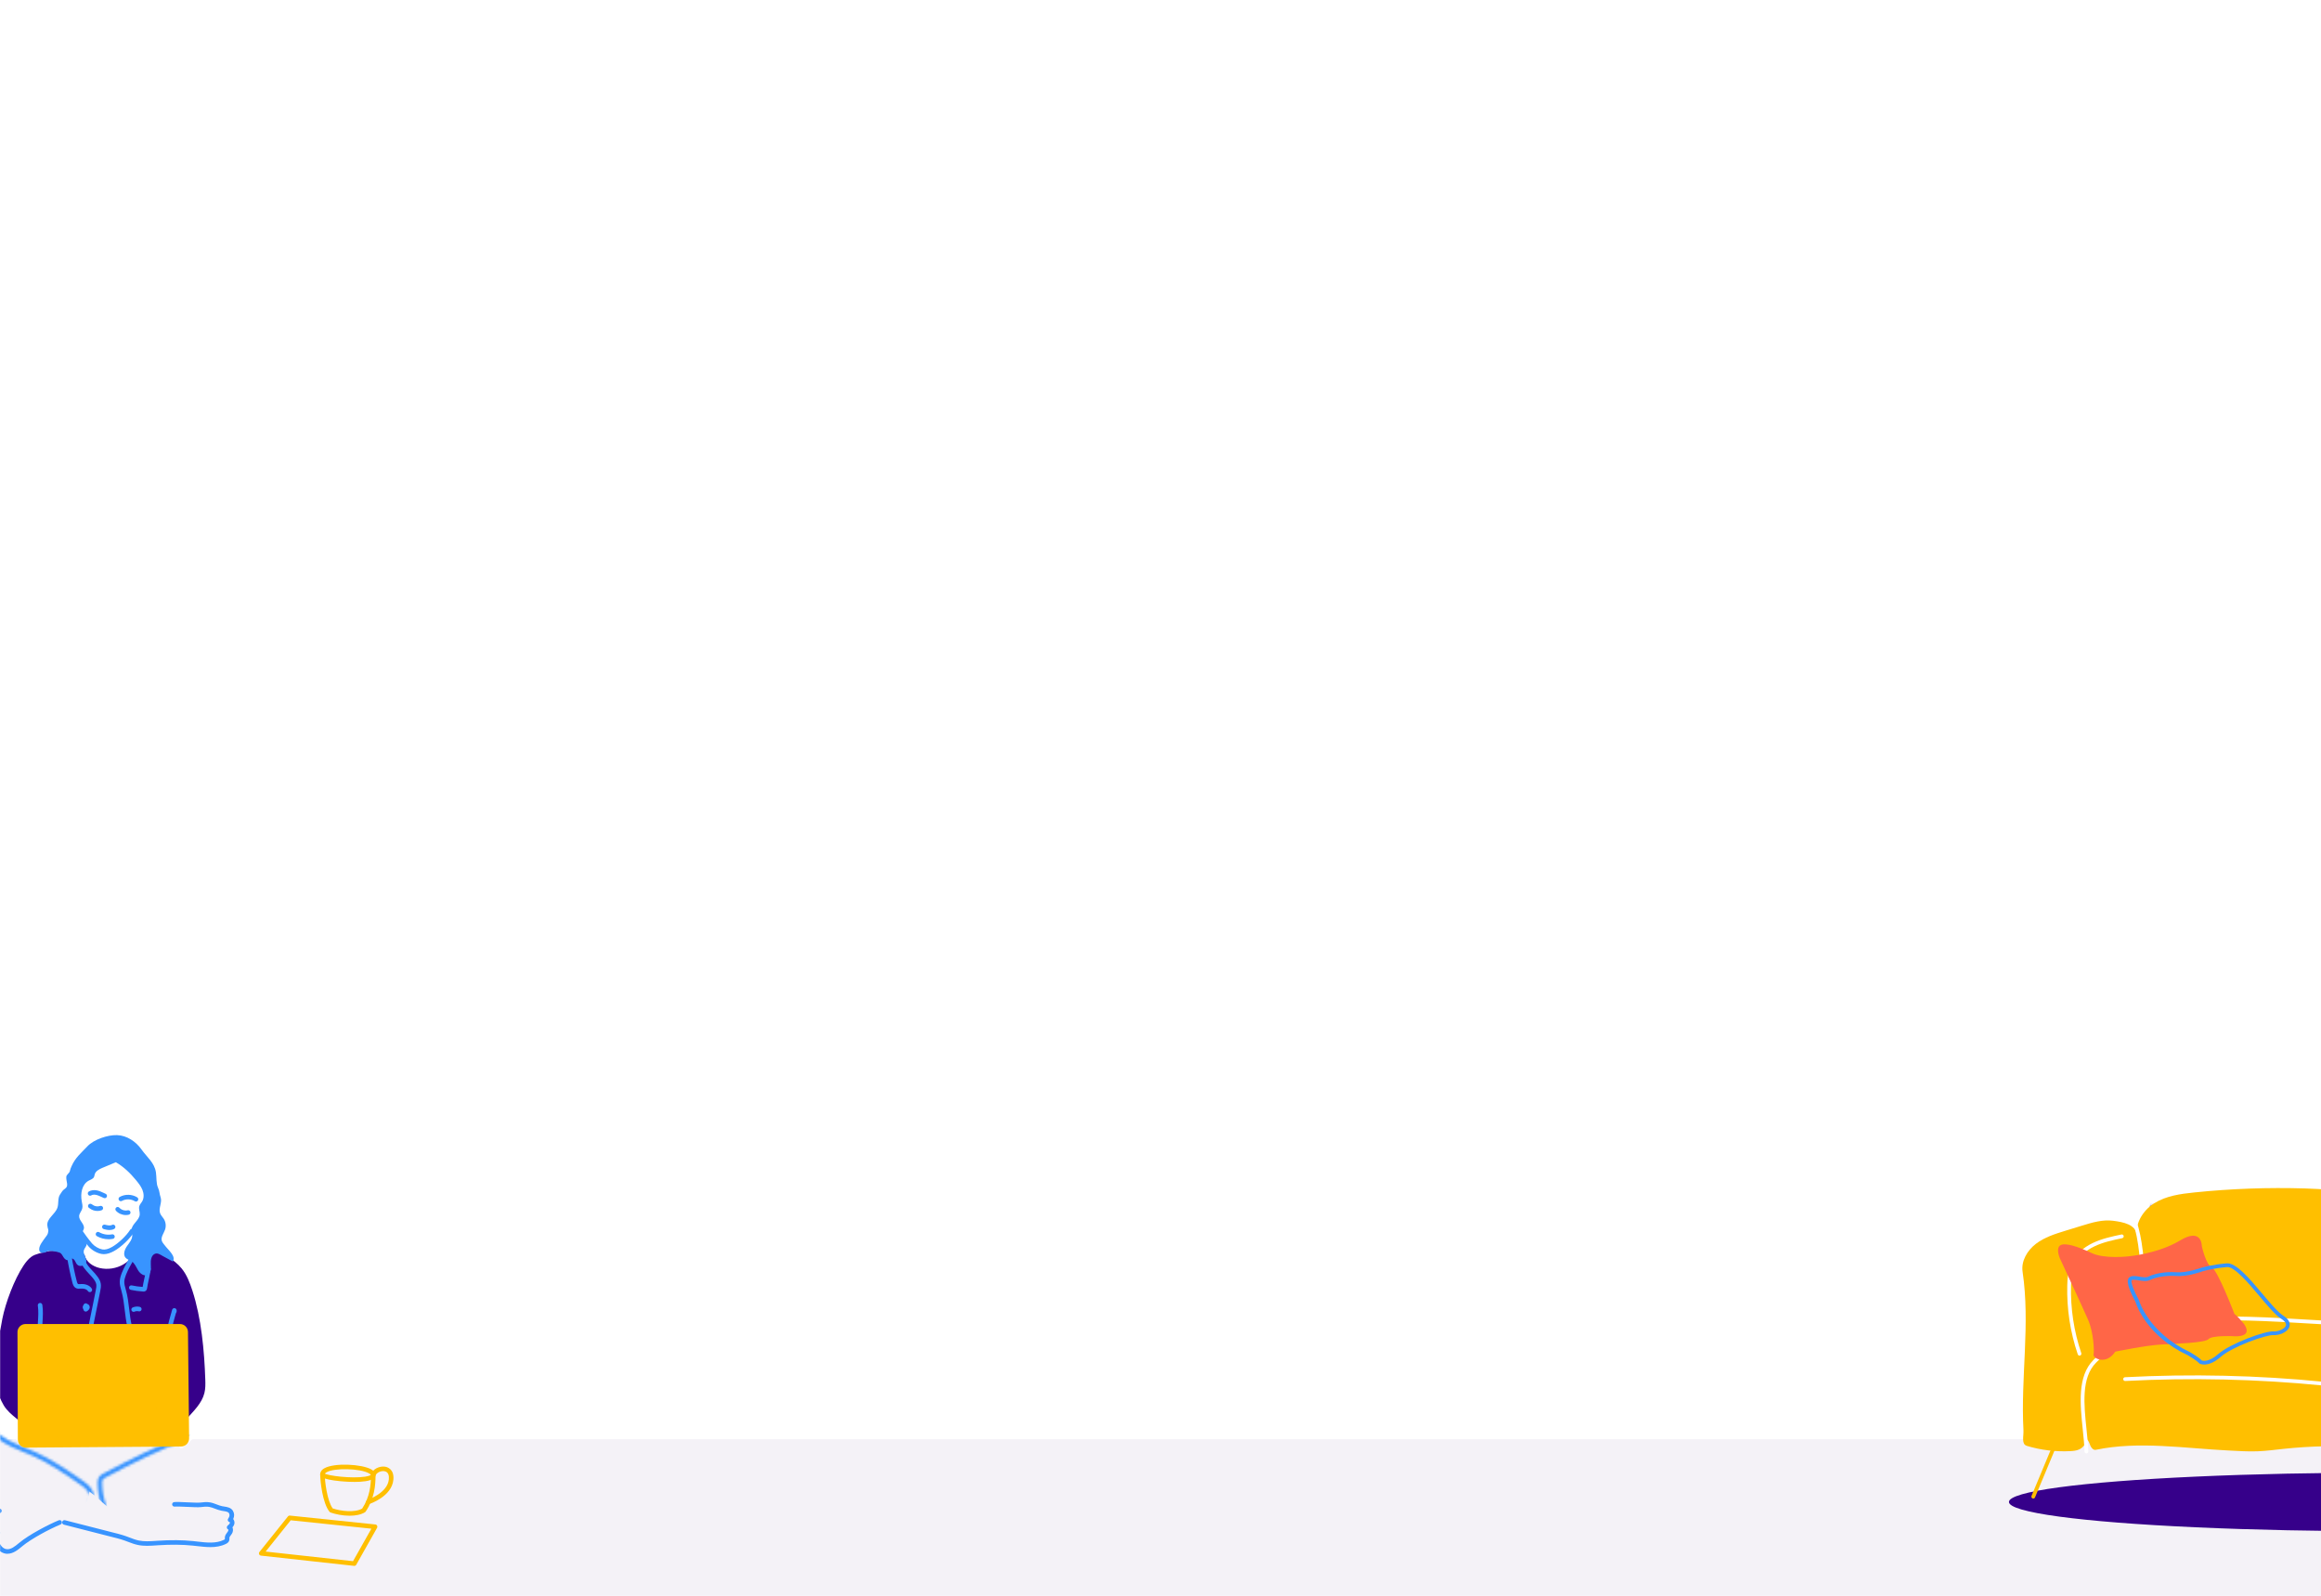 <?xml version="1.0" encoding="UTF-8"?>
<svg id="Resources" xmlns="http://www.w3.org/2000/svg" xmlns:xlink="http://www.w3.org/1999/xlink" viewBox="0 0 960 660">
  <defs>
    <style>
      .cls-1 {
        fill: #f4f2f7;
      }

      .cls-2 {
        mask: url(#mask-1);
      }

      .cls-3 {
        fill: #36008a;
      }

      .cls-4 {
        fill: #fff;
      }

      .cls-5 {
        mask: url(#mask);
      }

      .cls-6 {
        filter: url(#luminosity-noclip-2);
      }

      .cls-7, .cls-8 {
        fill: none;
      }

      .cls-9 {
        fill: #3894ff;
      }

      .cls-10 {
        fill: #ff6647;
      }

      .cls-11 {
        fill: #ffbf00;
      }

      .cls-8 {
        stroke: #000;
        stroke-linecap: round;
        stroke-linejoin: round;
        stroke-width: 1.89px;
      }

      .cls-12 {
        clip-path: url(#clippath);
      }

      .cls-13 {
        filter: url(#luminosity-noclip);
      }
    </style>
    <clipPath id="clippath">
      <rect class="cls-7" x=".06" width="959.94" height="660"/>
    </clipPath>
    <filter id="luminosity-noclip" x="880.84" y="358.9" width="236.48" height="194.37" color-interpolation-filters="sRGB" filterUnits="userSpaceOnUse">
      <feFlood flood-color="#fff" result="bg"/>
      <feBlend in="SourceGraphic" in2="bg"/>
    </filter>
    <mask id="mask" x="880.84" y="358.9" width="236.48" height="194.37" maskUnits="userSpaceOnUse">
      <g class="cls-13">
        <path d="M880.84,504.03c3-2,5.5-5.25,5.5-5.25h102.24s13.5-7,23.25-8.5c9.75-1.5,65.11,1.7,65.11,1.7,0,0,3.64,10.8,6.89,10.55,3.25-.25,8-.5,8-.5l25.5,27.5-18,20.5-218.49,3.25v-49.25Z"/>
      </g>
    </mask>
    <filter id="luminosity-noclip-2" x="-28.11" y="583.55" width="134.01" height="47.94" color-interpolation-filters="sRGB" filterUnits="userSpaceOnUse">
      <feFlood flood-color="#fff" result="bg"/>
      <feBlend in="SourceGraphic" in2="bg"/>
    </filter>
    <mask id="mask-1" x="-28.11" y="583.55" width="134.01" height="47.94" maskUnits="userSpaceOnUse">
      <g class="cls-6">
        <g>
          <path class="cls-8" d="M-4.3,591.24c2.26,2.06,4.78,3.85,7.48,5.3,3.61,1.94,7.51,3.27,11.24,4.96,6.67,3.03,12.75,7.21,18.79,11.36,1.35.93,2.73,1.88,3.68,3.21s1.4,3.14.73,4.63"/>
          <path class="cls-8" d="M77.37,594.29c-11.87,4.59-23.07,9.99-34.26,16.04-.52.28-1.06.58-1.39,1.08-.37.55-.4,1.26-.4,1.92,0,3.2.56,6.41,1.65,9.42"/>
        </g>
      </g>
    </mask>
  </defs>
  <g class="cls-12">
    <rect class="cls-1" x=".06" y="595.22" width="959.94" height="64.78"/>
    <g class="cls-5">
      <g>
        <rect class="cls-3" x="889.15" y="368.83" width="191.15" height="138.71"/>
        <g>
          <path class="cls-9" d="M921.58,494.35c-.21,0-.42-.09-.58-.26-.29-.32-.26-.81.05-1.1.03-.03.03-.11.03-.14-.02-.18-.14-.39-.29-.48-.4-.25-.99-.25-1.67-.21-.22.01-.44-.08-.6-.24-.16-.16-.23-.38-.22-.61.13-1.57.29-3.53-.49-5.02-.39-.76-1.18-1.38-2-1.58-.4-.1-.98-.14-1.49.21-.31.21-.73.18-1-.09-.27-.27-.3-.69-.08-1,.26-.36.3-.87.11-1.39-.23-.63-.75-1.14-1.32-1.3-1.27-.35-2.65.55-3.25,1.62-.2.36-.64.5-1.01.32-.37-.17-.54-.61-.39-.99.87-2.24,1.87-4.78,1.62-7.27-.22-2.17-1.84-4.59-4.08-4.71-.67-.03-1.42.13-2.22.48-2.66,1.18-4.58,4.04-4.65,6.95-.01.43-.37.78-.8.76-.43-.01-.77-.37-.76-.8.03-1.1-.47-2.24-1.38-3.11-.96-.93-2.25-1.44-3.46-1.37-2.44.14-4.64,2.42-4.82,4.97-.03.43-.4.76-.83.72-.43-.03-.75-.4-.72-.83.23-3.35,3.05-6.23,6.28-6.42,1.66-.1,3.34.56,4.63,1.8.36.35.67.73.93,1.13.9-2.29,2.68-4.23,4.94-5.24,1.03-.46,2.02-.66,2.94-.61,3.1.17,5.26,3.24,5.54,6.11.18,1.79-.17,3.53-.69,5.17.84-.34,1.74-.44,2.58-.21,1.06.29,1.97,1.16,2.38,2.27.14.39.21.79.21,1.17.38-.03.76,0,1.16.11,1.26.31,2.41,1.22,3.01,2.37.83,1.6.83,3.42.72,5.01.56.02,1.16.13,1.7.47.56.36.95.99,1,1.66.05.56-.14,1.07-.53,1.43-.15.14-.34.2-.52.2Z"/>
          <path class="cls-9" d="M989.24,497.12c-.42,0-.77-.33-.78-.76-.1-3.63-2.66-7.14-6.08-8.35-.34-.12-.55-.45-.52-.8.2-2.18-.91-4.44-2.75-5.63-1.71-1.1-4-1.24-5.84-.39l.05.88c.18.73.21,1.48.1,2.22-.06.4-.41.68-.81.66-.4-.02-.72-.34-.74-.74l-.1-1.91c-.23-.83-.69-1.64-1.37-2.34-1.25-1.3-3.03-1.99-4.63-1.8-3.19.37-5.87,3.71-5.73,7.15.01.25-.1.48-.29.64-.19.15-.45.21-.69.15-1.72-.45-3.68.03-4.99,1.24s-1.95,3.12-1.64,4.87c.08.42-.21.83-.63.9-.42.08-.83-.21-.9-.63-.4-2.26.43-4.73,2.12-6.29,1.45-1.34,3.52-1.99,5.48-1.78.3-3.91,3.36-7.37,7.09-7.8,2.1-.24,4.32.61,5.93,2.27.31.32.59.67.83,1.02,2.36-1.2,5.37-1.07,7.6.37,2.15,1.38,3.5,3.93,3.48,6.48,3.79,1.59,6.47,5.44,6.58,9.56.01.43-.33.79-.76.8,0,0-.01,0-.02,0Z"/>
          <path class="cls-9" d="M937.98,491.28c-.41,0-.76-.32-.78-.74-.1-2.21-1.4-4.36-3.31-5.49-1.9-1.12-4.42-1.22-6.4-.24-.3.15-.66.09-.9-.15-.24-.24-.29-.6-.14-.9.21-.43.14-1.02.04-1.64-.23-1.48-.57-3.14-1.67-4.14-.53-.49-1.38-.72-2.11-.59-.34.06-.8.24-1.04.7-.16.31-.5.48-.84.42-.34-.06-.6-.35-.63-.69-.2-2.04-2.5-3.34-4.46-3.23-1.88.1-3.82,1.15-5.77,3.1-.3.3-.8.3-1.1,0-.3-.3-.3-.8,0-1.1,2.23-2.24,4.51-3.43,6.78-3.56,2.24-.13,4.75,1.11,5.71,3.21.31-.18.67-.31,1.06-.38,1.2-.22,2.56.16,3.44.97,1.4,1.28,1.86,3.18,2.15,5.05.05.33.1.67.11,1.01,2.17-.63,4.57-.34,6.54.82,2.38,1.4,3.94,3.99,4.07,6.75.02.43-.31.79-.74.81-.01,0-.03,0-.04,0Z"/>
          <path class="cls-9" d="M908.84,472.72c-.43,0-.78-.35-.78-.78v-41.41h-21.36c-.43-.01-.78-.36-.78-.79,0-.43.35-.78.78-.78h0l22.14.02c.43,0,.78.35.78.78v42.18c0,.43-.35.78-.78.78Z"/>
          <path class="cls-9" d="M935.7,480.95h-8.36c-.43,0-.78-.35-.78-.78s.35-.78.78-.78h7.78l3.34-11.04c.05-.17.15-.31.3-.41l13.34-9.45c.29-.21.69-.19.96.05l10.44,9.13v-8.55c0-.43.35-.78.78-.78h5.39c.43,0,.78.35.78.78v3.15h1.95v-2.05c0-.43.35-.78.78-.78h5.59c.43,0,.78.35.78.78v9.03h4.98v-7.81c0-.11.03-.23.07-.33l6.2-13.21c.13-.27.4-.45.7-.45h9.69c.43,0,.78.35.78.78s-.35.78-.78.78h-9.2l-5.92,12.61v8.42c0,.43-.35.78-.78.78h-6.54c-.43,0-.78-.35-.78-.78v-9.03h-4.04v2.05c0,.43-.35.78-.78.78h-3.5c-.43,0-.78-.35-.78-.78v-3.15h-3.84v9.48c0,.31-.18.58-.46.71-.28.13-.6.08-.83-.12l-11.27-9.86-12.63,8.94-3.43,11.34c-.1.33-.4.55-.74.55Z"/>
        </g>
        <path class="cls-4" d="M881.51,358.9v156.22h206.47v-156.22h-206.47ZM1080.3,504.97h-191.15v-135.93h191.15v135.93Z"/>
        <g>
          <path class="cls-4" d="M935.63,513.2c-.43,0-.78-.46-.78-1.03v-145.08c0-.57.35-1.03.78-1.03s.78.46.78,1.03v145.08c0,.57-.35,1.03-.78,1.03Z"/>
          <path class="cls-4" d="M1084.23,457.57h-197.54c-.43,0-.78-.35-.78-.78s.35-.78.78-.78h197.54c.43,0,.78.35.78.78s-.35.78-.78.78Z"/>
        </g>
      </g>
    </g>
    <ellipse class="cls-3" cx="985.7" cy="621.2" rx="154.77" ry="12.11"/>
    <g>
      <path class="cls-11" d="M840.99,619.79c-.1,0-.2-.02-.3-.06-.4-.17-.58-.62-.42-1.02l10.95-26.29c.17-.4.62-.58,1.02-.42.4.17.58.62.42,1.02l-10.95,26.29c-.12.3-.41.48-.72.48Z"/>
      <path class="cls-11" d="M838.29,597.99c5.85,1.77,12.01,2.51,18.11,2.18,1.21-.07,2.45-.18,3.55-.68,1.68-.76,2.91-2.42,3.14-4.25.85.59,1.11,1.7,1.51,2.66s1.26,1.94,2.28,1.73c17.63-3.71,36.92-.6,54.92.29,4.02.2,8.03.48,12.05.32,3.57-.14,7.12-.62,10.67-1,10.92-1.17,21.93-1.4,32.88-.69,3.14.2,7.23-.14,8.09-3.16,2.02,2.87,6,3.58,9.51,3.66,3.6.08,7.21.16,10.81.02,7.21-.28,14.39-1.45,21.6-1.17,4.25.17,8.45.83,12.67,1.33,18.93,2.21,38.11.91,56.99-1.67,3.05-.42,6.28-.95,8.62-2.96-1.33.88-2.67,1.75-4,2.63,1.27-.09,2.5-.71,3.31-1.7-.46.26-.93.51-1.39.77.66,1.38,2.94,1.36,4.26,2.12,1,.57,2.19.66,3.34.68,6.13.08,12.22-1.6,18.34-1.16.19.01.44,0,.51-.17s-.31-.31-.27-.12c2.16-3.2,2.19-6.78,2.05-10.63-.78-21.03-1.56-42.06-2.34-63.09-.13-3.42-.26-6.89-1.29-10.16-11.72-4.66-24.08-9.51-36.62-8.19-3.04.32-6.57,1.41-7.49,4.33.46-.31.76-.85.78-1.41.11-2.52-.67-3.6-.62-6.12s-.7-5.17-2.56-6.88c-2.01-1.83-4.89-2.26-7.59-2.56-22.63-2.48-45.48-1.48-68.23-.48-2.98.13-6,.27-8.86,1.12-5.32,1.59-9.8,5.77-11.76,10.97-.71-2.28-2.32-4.6-3.9-6.39-1.73-1.97-4.25-3.04-6.76-3.82-6.81-2.12-14.01-2.58-21.14-2.8-15.29-.47-30.61.08-45.83,1.65-5.75.59-11.69,1.4-16.59,4.47s-8.45,9.03-6.96,14.61c-.07-.5-.13-1.01-.2-1.51-.57-4.32-5.6-5.31-9.92-5.86-4.32-.55-8.64.74-12.8,2.02-2.28.7-4.56,1.4-6.84,2.1-4.28,1.32-8.67,2.68-12.23,5.41-3.56,2.72-6.18,7.13-5.52,11.56,3.24,21.79-.83,43.55.36,65.55.13,2.42-.95,5.74,1.36,6.44Z"/>
      <g>
        <g>
          <path class="cls-4" d="M886.87,549.44s-.01,0-.02,0c-.43,0-.77-.36-.76-.79,0-.35.62-35.43-4.73-44.79-.21-.37-.08-.85.29-1.06.37-.21.85-.08,1.06.29,5.56,9.73,4.96,44.13,4.93,45.59,0,.42-.35.76-.78.76Z"/>
          <path class="cls-4" d="M862.96,601.13c-.42,0-.77-.34-.78-.76-.06-2.83-.39-5.94-.73-9.24-1.07-10.28-2.29-21.94,4.42-28.65,8.39-8.39,15.63-15.63,37.46-17.39,17-1.37,37.45-.13,50.99.7,3.5.21,6.53.4,8.96.51h.11c11.28.51,17.84.8,21.08,6.54,6.25-9.53,27.37-8.41,28.3-8.36.43.03.76.39.73.82-.03.43-.39.76-.82.73-.23-.01-22.93-1.22-27.55,8.82-.13.28-.4.45-.72.45-.31,0-.59-.19-.7-.48-2.57-6.17-8.52-6.44-20.38-6.96h-.11c-2.45-.11-5.48-.3-8.99-.51-13.49-.82-33.88-2.07-50.77-.7-21.26,1.72-28.32,8.77-36.49,16.94-6.19,6.19-5.01,17.45-3.97,27.39.35,3.33.68,6.48.74,9.37,0,.43-.33.79-.76.8h-.02Z"/>
          <path class="cls-4" d="M860.13,560.67c-.32,0-.63-.2-.74-.53-3.12-9.21-4.58-18.81-4.34-28.53.07-3,.32-6.18,1.63-9.06,1.58-3.48,4.78-6.5,9.02-8.5,3.75-1.78,7.82-2.64,11.76-3.47.42-.09.83.18.92.6.09.42-.18.83-.6.92-3.85.81-7.83,1.65-11.42,3.35-3.91,1.85-6.84,4.6-8.27,7.74-1.19,2.63-1.42,5.62-1.49,8.46-.24,9.54,1.2,18.96,4.25,28,.14.41-.08.85-.49.99-.08.03-.17.04-.25.04Z"/>
        </g>
        <path class="cls-4" d="M960.88,573.04s-.05,0-.08,0c-27.09-2.68-54.61-3.31-81.79-1.87-.42.02-.8-.31-.82-.74-.02-.43.31-.8.74-.82,27.26-1.44,54.86-.81,82.02,1.88.43.04.74.42.7.85-.04.4-.38.7-.77.7Z"/>
      </g>
    </g>
    <path class="cls-10" d="M852.09,520.64s9.34,20.06,11.59,25.25c2.25,5.19,2.59,12.8,2.25,14.35s5.19,4.5,8.99-1.21c0,0,12.62-2.59,18.85-2.94,6.23-.35,18.33-.69,19.71-2.25s9.86-1.21,9.86-1.21c0,0,8.99,1.04,4.84-5.01-3.11-3.8-3.98-4.15-3.98-4.15,0,0-6.92-18.16-9.34-19.19s-4.15-8.82-4.15-8.82c0,0,.17-7.95-8.99-2.42-9.16,5.53-21.27,6.57-21.27,6.57,0,0-10.03,1.21-15.39-1.38s-11.07-4.5-12.97-3.11,0,5.53,0,5.53Z"/>
    <path class="cls-9" d="M911.71,564.37c-1.19,0-1.88-.35-1.95-.39-.12-.07-.22-.16-.3-.28-.07-.09-.79-.98-4.54-3.17-17.06-7.98-21.29-20.86-21.69-22.18-1.34-2.44-4.2-8.09-2.75-9.79.94-1.11,2.61-.84,4.37-.55,1.32.21,2.81.46,3.71,0,2.33-1.16,6.85-2.17,11.7-1.81,4.38.33,10.33-1.89,10.39-1.91.02,0,.04-.01.06-.02.18-.05,4.52-1.3,10.3-1.76,3.87-.31,9.38,6.23,14.7,12.55,3.3,3.92,6.42,7.62,8.6,9.02,2.83,1.81,2.99,3.53,2.62,4.66-.78,2.38-4.41,3.62-6.66,3.46-2.94-.19-16.87,4.69-21.8,9.03-2.91,2.56-5.25,3.14-6.78,3.14ZM910.63,562.66c.57.2,3.01.77,6.83-2.6,4.97-4.38,19.39-9.66,22.93-9.41,1.85.13,4.61-.98,5.08-2.4.36-1.09-.88-2.15-1.98-2.86-2.39-1.53-5.58-5.31-8.95-9.33-4.59-5.45-10.32-12.25-13.39-12-5.38.43-9.59,1.59-9.96,1.69-.54.2-6.42,2.34-11.02,2-4.56-.34-8.76.58-10.89,1.65-1.35.67-3.11.39-4.66.14-1.2-.2-2.57-.42-2.94.02-.44.64.97,4.5,2.97,8.11.03.05.05.11.07.17.04.13,3.95,13.37,20.91,21.29.02,0,.04.02.06.03,3.34,1.95,4.52,3.01,4.94,3.5Z"/>
    <path class="cls-9" d="M45.29,508.73c-.88,0-1.72-.21-2.36-.38-.51-.13-.81-.64-.68-1.15s.64-.81,1.15-.68c1.11.28,2.18.5,2.94.09.46-.25,1.03-.07,1.28.39.25.46.07,1.03-.39,1.28-.62.33-1.29.45-1.93.45Z"/>
    <path class="cls-9" d="M42.98,518.72c-.35,0-.69-.03-1.02-.1-1.92-.37-4.01-1.58-5.32-3.1-1.48-1.71-3.62-4.65-4.88-6.56-.29-.43-.17-1.02.27-1.31.43-.29,1.02-.17,1.31.27,1.23,1.85,3.31,4.71,4.73,6.36,1.02,1.18,2.77,2.2,4.25,2.48,1.11.21,2.43-.12,4.04-1.03,2.59-1.47,5.87-4.57,7.47-7.08.28-.44.86-.57,1.3-.29.44.28.57.86.29,1.3-1.77,2.77-5.27,6.08-8.14,7.71-1.58.89-3,1.34-4.3,1.34Z"/>
    <path class="cls-9" d="M40.31,500.85c-1.17,0-2.35-.39-3.27-1.13l-.16-.09c-.45-.26-.61-.84-.35-1.29.26-.45.84-.61,1.29-.35l.23.13s.09.06.13.09c.86.71,2.15.94,3.2.57.49-.17,1.03.08,1.21.57.17.49-.08,1.03-.57,1.21-.55.2-1.13.29-1.7.29Z"/>
    <path class="cls-9" d="M52.05,502.54c-1.52,0-3.04-.64-4.08-1.77-.35-.38-.33-.98.06-1.33.39-.35.98-.33,1.33.06.85.93,2.24,1.36,3.47,1.07.51-.12,1.01.2,1.13.7.12.51-.2,1.01-.7,1.13-.4.09-.81.14-1.21.14Z"/>
    <path class="cls-9" d="M56.25,496.95c-.17,0-.34-.04-.49-.14-1.57-.96-3.72-1.01-5.33-.12-.46.25-1.03.09-1.28-.37-.25-.46-.09-1.03.37-1.28,2.22-1.23,5.06-1.16,7.22.16.44.27.59.85.31,1.3-.18.29-.49.45-.81.45Z"/>
    <path class="cls-9" d="M43.31,495.56c-.13,0-.27-.03-.4-.09l-.93-.43c-.75-.35-1.53-.71-2.3-.86-.76-.15-1.45-.07-1.95.23-.45.27-1.03.12-1.29-.33-.26-.45-.12-1.03.33-1.29.9-.53,2.06-.69,3.27-.46,1,.19,1.88.6,2.74,1l.93.43c.47.22.68.78.46,1.25-.16.34-.5.55-.86.55Z"/>
    <path class="cls-9" d="M44.88,512.54c-1.68,0-3.37-.44-4.82-1.28-.45-.26-.61-.84-.34-1.29s.84-.61,1.29-.34c1.58.91,3.52,1.24,5.32.89.51-.1,1.01.23,1.11.75s-.23,1.01-.75,1.11c-.59.12-1.19.17-1.8.17Z"/>
    <g class="cls-2">
      <path class="cls-9" d="M25.47,631.47c-15.97-.93-31.66-6.35-44.79-15.5-2.13-1.49-4.24-3.11-5.69-5.26-1.77-2.61-2.44-5.8-2.84-8.93-.45-3.54-.52-7.4,1.42-10.4.94-1.45,2.29-2.6,3.76-3.51,6.23-3.87,15.43-3.59,22.63-2.21.32.06,7.8,1.49,7.99,1.76.13.19,34.38-4.1,34.4-3.88.2,2.76,16.35-1.71,16.54,1.05l7.25,2.83c.86,0,4.47,3.44,4.56,2.58.12-1.07,8.79,1.1,8.91.03,2.56-1.04,5.4-2.05,8.16-2.21,4.46-.27,9.22.08,12.86,2.67,3.39,2.42,5.34,6.63,5.28,10.8s-2.06,8.21-5.13,11.03c-1.66,1.53-3.61,2.71-5.6,3.76-8.8,4.62-18.65,6.77-28.36,8.87-2.39.52-4.78,1.03-7.2,1.33-2.7.33-5.43.39-8.14.17-5.68-.46-9.59-6.2-14.3-9.41-.08-.06-.19-.11-.28-.06s.04.22.09.14c-.77,3.25-1.8,6.01-3.63,8.8s-4.54,5.75-7.88,5.55Z"/>
    </g>
    <path class="cls-4" d="M8.71,597.5c-.32,0-.63-.16-.81-.46-1.48-2.48-3.2-4.7-4.58-6.48-2.41-3.11-3.87-4.99-3.06-6.55.56-1.08,2.01-1.49,4.84-1.37.52.02.92.46.9.98-.02.52-.45.92-.98.9-2.73-.12-3.08.35-3.08.36-.19.56,1.58,2.85,2.88,4.52,1.41,1.82,3.17,4.09,4.71,6.68.27.45.12,1.03-.33,1.29-.15.09-.32.13-.48.13Z"/>
    <path class="cls-4" d="M75.03,599.03c-.26,0-.51-.1-.7-.31-.35-.38-.32-.98.06-1.33,1.72-1.57,3.29-2.96,4.68-4.19,3.21-2.84,6.53-5.77,6.36-6.58-.16-.32-1.38-.9-7.8-1.09-.52-.02-.93-.45-.92-.97.02-.52.46-.94.97-.92,6.72.2,8.94.74,9.52,2.33.7,1.92-1.68,4.03-6.89,8.63-1.38,1.22-2.95,2.61-4.66,4.17-.18.17-.41.25-.64.25Z"/>
    <path class="cls-3" d="M77.17,586.87c2.89-3.28,6.31-6.44,7.37-10.69.45-1.81.44-3.7.37-5.57-.39-11.93-1.64-25.5-5.34-36.84-1.05-3.23-2.28-6.48-4.42-9.12-1.62-1.99-3.71-3.56-5.83-5-3.62-2.46-8.22-2.54-12.17-4.42-.99,3.22-3.23,6.04-6.14,7.73-2.91,1.69-6.47,2.24-9.76,1.49-2.85-.64-5.7-2.55-6.27-5.41-.5-.53-1.13-1.22-1.01-1.94-1.58-.63-3.37-.18-5.01.28-3.07.86-6.51-.64-9.58.22-1.96.55-4.71.97-6.36,2.16-1.36.98-2.4,2.33-3.33,3.73-3.81,5.73-7.37,15.21-8.72,21.95s-1.94,12.51-2.95,19.31c-.79,5.3.79,11.92,3.54,16.52,1.3,2.17,3.29,3.82,5.25,5.42,1.96,1.6,3.95,3.23,6.28,4.23,3.97,1.71,8.77,1.88,13.08,1.58,2.05-.14,4.21-.56,5.69-1.98,1.47-1.43,1.82-4.15.21-5.43,7.38-.57,14.81-.49,22.17.24-.22,3.87,3.03,7.6,6.9,7.91,1.51.12,3.02-.22,4.49-.56,4.29-1.01,8.63-2.53,11.54-5.84Z"/>
    <g>
      <path class="cls-9" d="M28.84,576.52c-.19,0-.38-.06-.54-.17-.43-.3-.53-.89-.23-1.32,4.18-5.9,7.03-19.38,8.73-27.44.65-3.07,1.27-6.2,1.87-9.23.31-1.55.62-3.1.93-4.65.17-.84.35-1.72.22-2.5-.22-1.41-1.6-2.89-2.94-4.32-1.46-1.57-2.97-3.19-3.37-5.06-.11-.51.22-1.01.73-1.12.51-.11,1.01.22,1.12.73.29,1.36,1.62,2.78,2.9,4.16,1.53,1.64,3.11,3.34,3.42,5.31.18,1.12-.04,2.21-.24,3.17-.31,1.55-.62,3.09-.93,4.64-.6,3.03-1.23,6.17-1.88,9.25-1.73,8.2-4.64,21.91-9.04,28.14-.18.26-.48.4-.77.4Z"/>
      <path class="cls-9" d="M37.16,534.42c-.31,0-.62-.15-.8-.43-.57-.89-1.92-1.12-3-1.03h-.14c-.49.06-1.11.11-1.72-.17-1.08-.5-1.4-1.71-1.55-2.29-.8-3.03-1.7-7.31-2.17-10.39-.08-.52.27-1,.79-1.08.51-.08,1,.27,1.08.79.46,3.03,1.34,7.22,2.13,10.19.07.26.25.94.52,1.06.15.07.46.04.76.02h.16c2.1-.18,3.87.52,4.74,1.88.28.44.15,1.02-.29,1.3-.16.1-.33.15-.51.15Z"/>
      <path class="cls-9" d="M62.36,575.03c-.39,0-.75-.24-.89-.62-.32-.87-7.77-21.43-8.79-25.71-.55-2.3-.83-4.66-1.1-6.94-.31-2.59-.62-5.26-1.33-7.78l-.07-.26c-.33-1.17-.68-2.38-.65-3.68.03-1.28.43-2.47.85-3.56.81-2.11,2.58-5.19,3.1-6.08.26-.45.84-.6,1.29-.34.45.26.6.84.34,1.29-.5.86-2.21,3.83-2.97,5.81-.36.94-.7,1.94-.73,2.93-.03,1.01.27,2.04.57,3.12l.08.27c.75,2.66,1.08,5.41,1.39,8.07.26,2.23.54,4.53,1.06,6.73,1,4.17,8.65,25.29,8.73,25.5.18.49-.08,1.03-.57,1.21-.11.04-.21.06-.32.06Z"/>
      <path class="cls-9" d="M59.38,534.17c-.07,0-.13,0-.18,0-1.71-.1-3.43-.33-5.1-.69-.51-.11-.83-.61-.72-1.12.11-.51.61-.83,1.12-.72,1.48.32,3,.53,4.51.63.13-.88.43-2.26.74-3.71.32-1.49.65-3.03.74-3.81.07-.52.54-.88,1.05-.82.52.07.88.54.82,1.05-.11.86-.43,2.37-.77,3.96-.32,1.49-.65,3.03-.74,3.81-.03.23-.11.83-.63,1.19-.3.2-.61.24-.83.24Z"/>
      <path class="cls-9" d="M35.47,542.46c-.1,0-.2-.02-.3-.05-.24-.08-.44-.26-.55-.49-.07-.15-.13-.3-.17-.45-.17-.26-.26-.56-.24-.87,0-.08.02-.15.04-.22,0-.07.03-.14.05-.21.05-.14.12-.26.21-.37.03-.07.05-.14.09-.21.22-.47.78-.68,1.25-.46.11.05.2.11.28.19.21.07.41.18.57.34.34.34.48.84.38,1.33-.08.38-.3.7-.6.91-.15.18-.34.34-.56.45-.14.07-.29.11-.44.11Z"/>
      <path class="cls-9" d="M55.26,542.56c-.36,0-.71-.21-.86-.56-.21-.48,0-1.03.48-1.24.93-.41,1.99-.5,2.98-.24.5.13.81.65.68,1.15-.13.5-.64.81-1.15.68-.57-.15-1.21-.1-1.74.14-.12.05-.25.08-.38.08Z"/>
      <path class="cls-9" d="M32.46,588.38c-.48,0-.9-.37-.94-.86-.22-2.52-1.23-9.44-3.3-11.22-1.17-1.01-3.85-2.76-6.43-4.46-5.12-3.36-7.24-4.82-7.62-5.76-.38-.96-.08-4.09.7-10.99.33-2.88.66-5.85.79-7.84v-.21c.17-2.34.33-4.76-.01-7.07-.08-.52.28-.99.8-1.07.52-.08,1,.28,1.07.8.37,2.5.2,5.02.04,7.46v.21c-.15,2.04-.49,5.03-.82,7.93-.44,3.85-1.03,9.09-.83,10.06.53.73,4.21,3.14,6.91,4.9,2.76,1.81,5.36,3.51,6.63,4.61,3.02,2.61,3.86,11.49,3.95,12.49.04.52-.34.98-.86,1.02-.03,0-.05,0-.08,0Z"/>
      <path class="cls-9" d="M54.24,586.3c-.45,0-.84-.32-.93-.78-.52-2.86,1.71-6.49,6.63-10.79,2.7-2.37,6.58-3.98,8.07-4.55.11-3.02.62-15.65,1.37-21.19.24-1.79.75-3.53,1.24-5.2.11-.38.22-.77.33-1.15,0-.17.05-.33.13-.47.04-.14.08-.28.11-.43.11-.4.46-.68.87-.7.41-.02.79.23.93.62.18.48.09,1.02-.21,1.42-.12.42-.24.83-.36,1.24-.49,1.69-.95,3.28-1.18,4.93-.83,6.09-1.37,21.48-1.38,21.64-.01.39-.27.73-.64.86-.05.02-5,1.73-8.06,4.41-4.26,3.73-6.39,6.93-6.01,9.04.09.51-.25,1-.76,1.1-.06.01-.11.02-.17.02Z"/>
      <path class="cls-9" d="M32.97,553.03c-.11,0-.23-.02-.34-.06-.44-.17-.76-.58-.83-1.07-.02-.12-.02-.25,0-.37,0-.04,0-.07,0-.11,0-.51.4-.93.91-.95.26-.05.54.02.76.19.25.1.45.3.54.56.19.54.04,1.17-.39,1.56-.18.16-.41.25-.64.25Z"/>
      <path class="cls-9" d="M29.92,562.46c-.13,0-.27-.03-.4-.09-.27-.12-.47-.37-.53-.66-.1-.46.02-.95.33-1.32.05-.06.1-.11.16-.15.05-.04.11-.08.17-.12.46-.24,1.03-.06,1.27.4.34.65.09,1.46-.56,1.81-.14.08-.3.11-.45.11Z"/>
      <path class="cls-9" d="M27.22,571.59c-.13,0-.26-.03-.39-.08-.03,0-.06.01-.08.02-.52.07-.99-.29-1.06-.81-.03-.22-.01-.45.05-.67.02-.17.09-.33.21-.47.02-.02.03-.05.05-.07.15-.21.38-.35.64-.38.26-.03.52.04.72.21.19.15.32.34.4.54l.08.07c.39.33.44.92.12,1.31-.19.23-.46.35-.73.35Z"/>
      <path class="cls-9" d="M57.08,551.45c-.33,0-.64-.17-.82-.47-.26-.45-.11-1.03.34-1.29l2.25-1.3c.45-.26,1.03-.11,1.29.35.26.45.11,1.03-.35,1.29l-2.25,1.3c-.15.09-.31.13-.47.13Z"/>
      <path class="cls-9" d="M60.02,560.31c-.36,0-.7-.2-.86-.55-.22-.47-.01-1.03.46-1.25l1.48-.68c.47-.22,1.03-.01,1.25.46.22.47.01,1.03-.46,1.25l-1.48.68c-.13.06-.26.09-.4.09Z"/>
      <path class="cls-9" d="M62.99,568.41c-.43,0-.82-.3-.92-.73-.12-.51.2-1.01.71-1.13.41-.09.81-.27,1.16-.51.43-.3,1.01-.2,1.31.23.3.43.2,1.01-.23,1.31-.54.38-1.17.66-1.82.81-.07.02-.14.02-.21.02Z"/>
    </g>
    <path class="cls-9" d="M3.11,642.64c-.23,0-.47-.02-.71-.05-1.85-.27-3.51-1.68-4.22-3.6-.52-1.39-.55-3.02-.11-4.66-.46-.49-.66-1.21-.64-1.85,0-.35.07-.68.12-.97.05-.27.09-.53.09-.76,0-.4-.16-.84-.33-1.3-.1-.29-.21-.59-.29-.89-.36-1.34,1.31-3.89,2.22-4.48.44-.28,1.02-.16,1.3.28.28.44.16,1.02-.28,1.3-.43.28-1.43,1.94-1.41,2.46.06.2.15.45.23.69.2.56.43,1.2.44,1.91,0,.4-.06.78-.12,1.11-.04.25-.08.48-.09.69,0,.29.1.49.15.53.24.08.44.25.56.48.11.23.13.49.04.73-.51,1.45-.55,2.9-.11,4.07.47,1.26,1.56,2.22,2.72,2.39,1.83.26,3.56-1.18,5.23-2.57l.11-.09c4.01-3.34,12.05-7.53,16.3-9.28.48-.2,1.03.03,1.23.51.2.48-.03,1.03-.51,1.23-4.77,1.96-12.26,6.03-15.81,8.98l-.1.09c-1.64,1.37-3.65,3.03-6,3.03Z"/>
    <path class="cls-9" d="M87,639.87c-1.86,0-3.74-.22-5.6-.43-.55-.06-1.09-.13-1.63-.18-4.29-.45-9.05-.5-14.53-.14l-.68.05c-2.49.17-5.05.35-7.58-.19-1.38-.29-2.69-.79-3.95-1.27-.5-.19-1-.38-1.51-.56-1.94-.68-3.98-1.18-5.97-1.67-2.69-.66-6.18-1.57-9.55-2.44-3.38-.88-6.88-1.79-9.57-2.45-.51-.12-.82-.64-.69-1.14.12-.51.63-.82,1.14-.69,2.7.66,6.21,1.57,9.59,2.45,3.37.87,6.85,1.78,9.53,2.44,2.02.5,4.12,1.01,6.14,1.72.52.18,1.04.38,1.55.58,1.25.48,2.44.93,3.68,1.19,2.26.48,4.7.32,7.05.16l.69-.05c5.59-.37,10.45-.32,14.85.14.54.06,1.09.12,1.65.19,3.8.44,7.74.9,11-.71.32-.16.39-.24.4-.26.01-.04,0-.2,0-.3,0-.17,0-.34,0-.5.08-.83.53-1.43.94-1.97.13-.18.27-.36.38-.54.15-.24.17-.56.13-.7-.31-.11-.54-.36-.61-.68-.08-.34.04-.69.3-.92.46-.4.82-.74.93-1.1.04-.15-.02-.34-.07-.38-.33-.04-.59-.25-.72-.55-.13-.3-.07-.65.12-.92.58-.82.69-1.55.31-2.2-.35-.6-1.31-.75-2.32-.9-.28-.04-.55-.08-.82-.14-.92-.18-1.78-.5-2.61-.82-.84-.32-1.62-.62-2.43-.76-1.15-.19-2.4-.04-3.6.1-.93.11-3.15.01-5.5-.1-2.06-.09-4.4-.2-5.18-.11-.51.06-.99-.31-1.05-.82-.06-.52.31-.99.82-1.05.93-.11,3.15-.01,5.49.1,2.07.09,4.41.2,5.19.11,1.28-.15,2.72-.33,4.14-.09,1,.17,1.91.52,2.8.86.79.3,1.53.59,2.29.73.24.05.49.08.75.12,1.28.19,2.87.43,3.67,1.81.61,1.05.64,2.22.09,3.39.06.07.11.14.16.21.36.55.47,1.28.29,1.91-.15.52-.44.95-.76,1.3.03.05.05.1.07.16.29.71.18,1.68-.25,2.4-.15.25-.32.48-.49.7-.29.38-.54.71-.57,1.01,0,.09,0,.18,0,.27,0,.27.02.65-.13,1.04-.26.68-.85,1.03-1.33,1.27-2.05,1.01-4.23,1.32-6.45,1.32Z"/>
    <path class="cls-11" d="M74.4,547.61H10.56c-1.85,0-3.34,1.5-3.33,3.35l.15,44.45c0,1.85,1.51,3.34,3.36,3.32l64.17-.46c1.85-.01,3.33-1.52,3.31-3.37l-.47-43.99c-.02-1.83-1.51-3.3-3.33-3.3Z"/>
    <path class="cls-9" d="M47.95,480.68c-1.91.76-3.8,1.55-5.68,2.37-1.28.56-2.7,1.29-3.09,2.64-.11.37-.13.76-.3,1.1-.39.82-1.38,1.09-2.18,1.52-2.82,1.5-3.48,5.32-2.9,8.46.19,1.05.49,2.14.19,3.17-.3,1.05-1.2,1.91-1.26,3-.1,1.89,2.31,3.31,1.97,5.17-.17.95-1.07,1.72-1.03,2.69.05,1.49,2.2,2.27,2.18,3.75-.01.95-.92,1.65-1.17,2.56-.42,1.56,1.17,3.05,1,4.66-.18,1.68-2.72,2.47-3.82,1.2-.41-.47-.6-1.1-.94-1.63s-.96-.99-1.56-.8c-.37.11-.64.45-1.01.59-.8.31-1.62-.4-2.07-1.13s-.83-1.61-1.63-1.92c-1.08-.42-4.29-1.09-5.27-.46s-2.58.88-3.05-.18c-.13-.28-.13-.6-.12-.91.07-1.53,1.58-3.37,2.47-4.62.44-.61.98-1.19,1.16-1.93.43-1.72-.11-1.41-.27-3.17-.26-2.86,3.26-4.59,4.18-7.31.59-1.77.05-3.88,1.07-5.43.78-1.19.98-1.69,2.15-2.5,1.64-1.13.24-2.99.47-4.97.09-.74,1.31-1.49,1.45-2.22.13-.71.42-1.38.71-2.04,1.57-3.57,3.88-5.39,6.55-8.23s8.36-4.75,12.26-4.63c4.06.13,7.78,2.64,10.13,5.95s5.36,5.45,5.96,9.46c.32,2.13.01,4.48.9,6.44.67,1.49.5,2.36,1.04,3.91.73,2.09-.99,4.47-.22,6.56.32.87,1.04,1.53,1.53,2.32.82,1.3,1.02,2.97.53,4.43-.54,1.58-1.85,3.12-1.33,4.7.2.62.66,1.11,1.05,1.63,1.65,2.22,4.94,4.7,3.45,6.89-.43-.34-2.8-1.51-4.11-2.27-1.06-.61-2.2-1.42-3.31-.91-1.49.68-1.75,2.66-1.65,4.29.1,1.63.12,3.68-1.34,4.41-1.41.7-3.05-.49-3.88-1.82s-1.39-2.94-2.7-3.8c-.79-.52-1.81-.72-2.46-1.41-1.2-1.27-.51-3.37.49-4.81s2.31-2.89,2.21-4.63c-.04-.68-.3-1.33-.3-2.01-.02-2.49,3.2-4,3.4-6.48.1-1.16-.51-2.35-.18-3.47.21-.73.79-1.3,1.18-1.95.84-1.43.73-3.26.11-4.8s-1.69-2.84-2.74-4.12c-2.33-2.84-5.05-5.43-8.22-7.28Z"/>
    <path class="cls-11" d="M26.07,581.87c-2.4.14-4.78.64-7.04,1.5-.53.2-1.06.43-1.46.83-.37.38-.59.88-.76,1.37-.51,1.46-.73,3.03-.64,4.57.03.41.08.84.3,1.19.59.95,2.01.89,2.88,1.59.56.45.84,1.18,1.38,1.66.99.89,2.81.56,3.41-.64.23.54.82.9,1.4.85s1.11-.51,1.24-1.08c.48.96,1.98,1.18,2.71.39.27-.29.42-.66.57-1.02,1.04-2.49,2.19-4.41.52-6.78-1.38-1.96-1.67-4.6-4.52-4.43Z"/>
    <path class="cls-11" d="M53.53,585.8c1.88-4.78,13.4-5.8,16.08-.19.35.72.97,1.31,1.11,2.1.22,1.19-.3,2.42-1.07,3.35-.81,1-2.34,1.77-3.34.96-.38-.31-.65-.82-1.14-.88-.43-.06-.82.29-1.01.69s-.23.84-.36,1.25c-.31.95-1.16,1.7-2.14,1.89s-2.05-.17-2.71-.92c-.5.46-1.48,0-1.46-.67-.47.48-1.36.17-1.68-.42s-.24-1.31-.12-1.97c-.03.83-1.28,1.09-1.91.55s-.75-1.45-.77-2.28c-.06-2.12.45-3.63.45-3.63l.06.17Z"/>
    <g>
      <path class="cls-11" d="M144.65,626.9c-2.99,0-6.02-.65-7.94-1.35-.16-.06-.3-.16-.41-.29-2.91-3.55-3.86-12.73-3.86-15.5,0-.68.29-1.67,1.68-2.47,4.12-2.38,15.62-1.76,19.48.46,1.43.83,1.73,1.77,1.73,2.42,0,4.18-.46,9.66-4.09,15.01-.08.11-.18.21-.29.28-1.72,1.04-3.99,1.43-6.3,1.43ZM137.6,623.86c3.3,1.13,9.03,1.86,12.19.09,3.23-4.87,3.64-9.92,3.64-13.78,0-.16-.21-.45-.79-.79-3.61-2.08-14.29-2.36-17.59-.46-.34.19-.73.5-.73.83,0,2.81.98,10.99,3.28,14.1Z"/>
      <path class="cls-11" d="M152.37,622.13c-.4,0-.77-.25-.9-.65-.16-.5.11-1.03.6-1.19.08-.03,8.22-2.75,8.76-8.43.13-1.39-.08-3.1-1.85-3.39-1.54-.26-3.4.72-3.69,1.93-.77,3.24-11.19,2.53-14.37,2.23-8.39-.78-8.46-2.21-8.49-2.82-.03-.52.38-.96.9-.99.42-.02.78.23.92.6,1.36.93,11.11,2.19,16.83,1.31,2.09-.32,2.38-.79,2.38-.79.56-2.35,3.54-3.7,5.82-3.33.91.15,3.84.99,3.42,5.43-.65,6.91-9.67,9.92-10.05,10.04-.1.03-.2.05-.29.05Z"/>
      <path class="cls-11" d="M146.53,647.63s-.07,0-.1,0l-38.48-4.23c-.34-.04-.64-.26-.77-.58s-.08-.68.14-.95l11.77-14.68c.2-.25.51-.38.83-.35l35.31,3.67c.32.03.59.22.74.51.15.28.14.62-.02.9l-8.6,15.24c-.17.3-.48.48-.82.48ZM109.87,641.72l36.15,3.97,7.59-13.44-33.37-3.47-10.37,12.94Z"/>
    </g>
  </g>
</svg>
